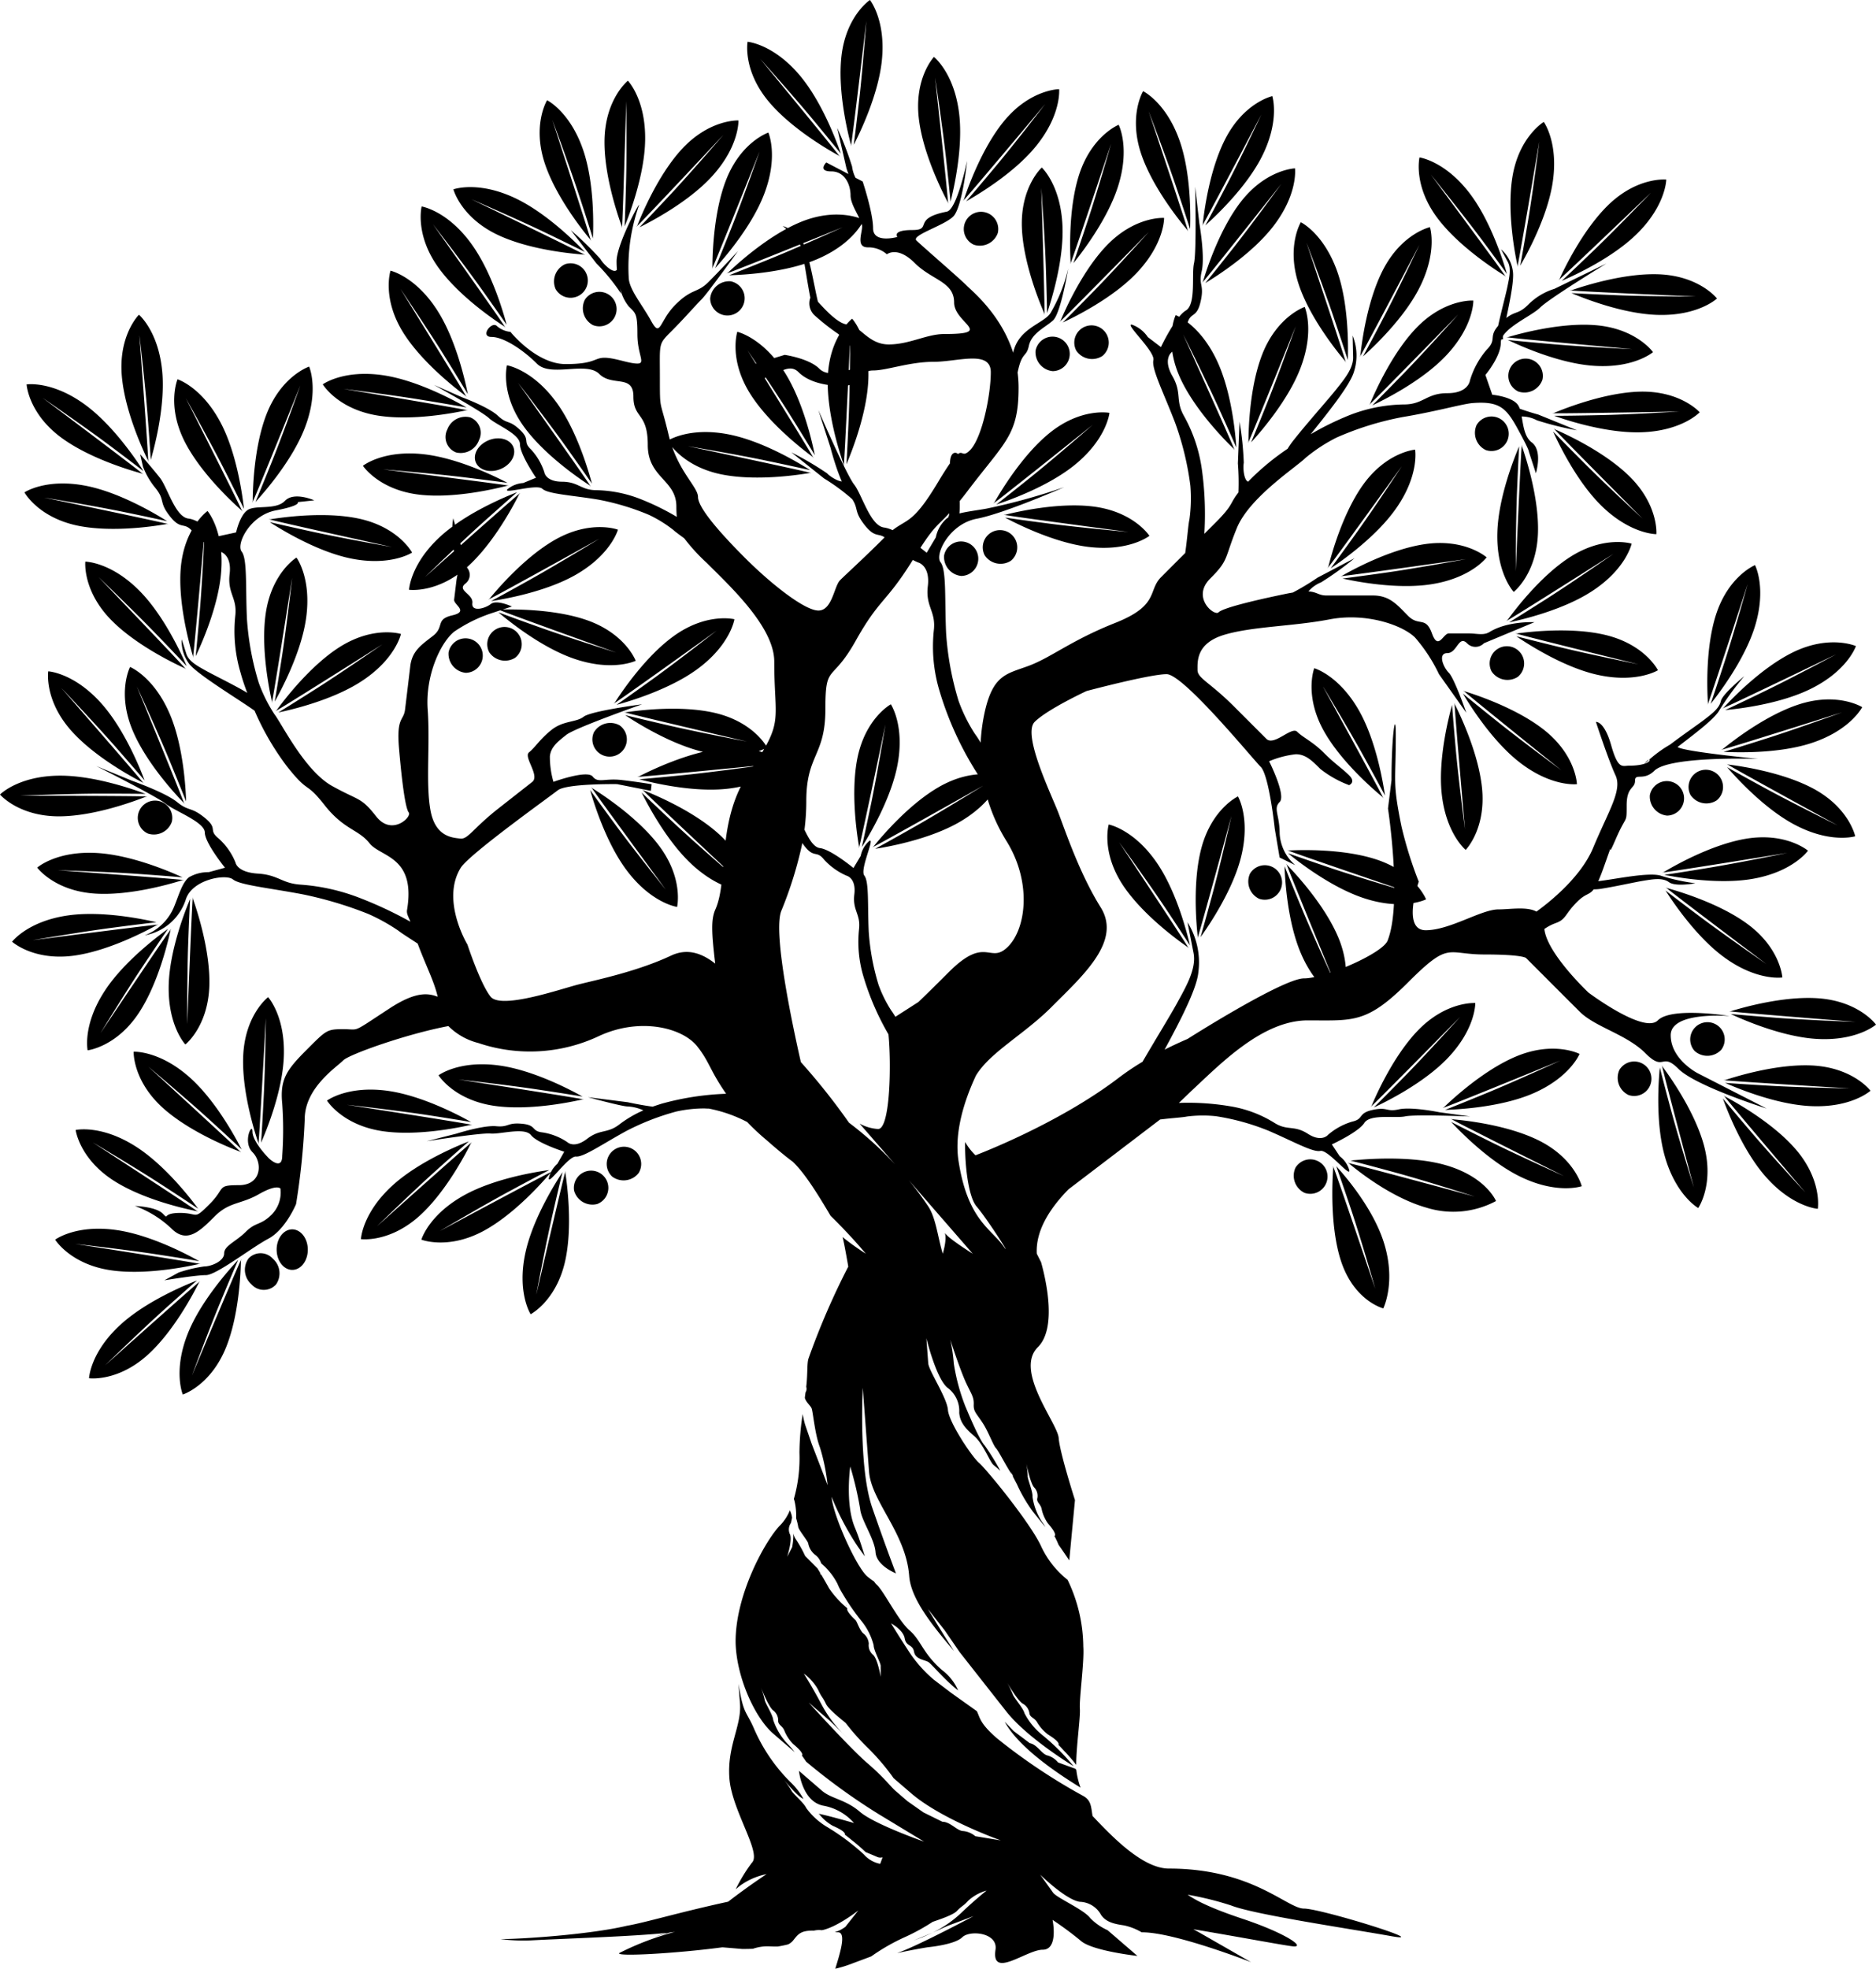 <?xml version="1.0" encoding="UTF-8"?>
<svg xmlns="http://www.w3.org/2000/svg" width="288.334" height="302.479" viewBox="0 0 288.334 302.479">
  <path id="Path_3603" data-name="Path 3603" d="M292.51,119.08c-.243.85-2.181-.233-2.868-.958a48.181,48.181,0,0,0-5.471-3.209l5.016,4a30.565,30.565,0,0,1,4.8,3.609l-1.477-3.442ZM220.5,233.8s5.3-5.168,8.88-8.388c2.641-2.376,4.351-3.88,5.222-4.638-1.845.714-7.836,3.209-11.748,6.786-4.67,4.27-4.838,8.231-4.838,8.231s4.416.612,9.091-3.658c3.929-3.593,6.948-9.329,7.809-11.061,1.8-1.786-14.416,12.728-14.416,12.728Zm-4.573-18.642s7.354.823,12.111,1.542c3.517.536,5.763.909,6.9,1.1-1.721-.974-7.452-4.021-12.7-4.778-6.266-.9-9.438,1.483-9.438,1.483s2.332,3.8,8.6,4.708c5.271.758,11.618-.547,13.5-.98,2.516.26-18.978-3.074-18.978-3.074Zm-37.214,40.012s5.3-5.162,8.875-8.388c2.646-2.376,4.356-3.88,5.227-4.638-1.845.714-7.836,3.209-11.748,6.786-4.675,4.27-4.843,8.236-4.843,8.236s4.421.606,9.091-3.658c3.934-3.6,6.948-9.329,7.809-11.061,1.8-1.786-14.41,12.722-14.41,12.722Zm-4.578-18.637s7.354.823,12.116,1.542c3.512.536,5.758.9,6.9,1.1-1.726-.974-7.451-4.026-12.7-4.778-6.261-.9-9.432,1.477-9.432,1.477s2.327,3.8,8.593,4.708c5.271.758,11.618-.541,13.5-.974,2.516.254-18.978-3.074-18.978-3.074Zm11.174-27.262s5.671,4.762,9.232,8c2.63,2.392,4.291,3.945,5.135,4.735-.893-1.759-3.972-7.473-7.922-11.012-4.713-4.221-8.674-3.994-8.674-3.994s-.168,4.454,4.546,8.68c3.972,3.55,9.979,5.985,11.786,6.667,1.953,1.613-14.1-13.074-14.1-13.074Zm18.09-7.484s-.081,7.4-.33,12.208c-.179,3.55-.319,5.817-.4,6.975.8-1.818,3.263-7.819,3.49-13.112.276-6.32-2.413-9.243-2.413-9.243s-3.55,2.695-3.826,9.021c-.233,5.325,1.7,11.51,2.316,13.339-.005,2.533,1.164-19.189,1.164-19.189Zm-25.471,2.446s3.858-6.315,6.526-10.319c1.975-2.96,3.258-4.838,3.913-5.79-1.607,1.153-6.8,5.049-9.7,9.486-3.474,5.287-2.657,9.172-2.657,9.172s4.432-.5,7.906-5.8c2.917-4.454,4.421-10.758,4.827-12.646,1.3-2.175-10.817,15.893-10.817,15.893Zm-10.347-14.373s7.289-1.255,12.062-1.889c3.528-.465,5.785-.736,6.937-.866-1.932-.455-8.279-1.791-13.528-1.055-6.266.877-8.653,4.048-8.653,4.048s3.3,3,9.567,2.132c5.276-.741,11.007-3.761,12.7-4.7,2.489-.455-19.086,2.332-19.086,2.332Zm-1.861-22.2s7.4-.308,12.208-.314c3.555,0,5.833.022,6.986.038-1.851-.7-7.971-2.846-13.274-2.8-6.326.054-9.1,2.9-9.1,2.9s2.879,3.4,9.21,3.35c5.325-.049,11.4-2.3,13.2-3.014,2.527-.13-19.227-.157-19.227-.157Zm6.2-16.6s5.1,5.368,8.274,8.983c2.343,2.673,3.826,4.4,4.573,5.281-.693-1.851-3.111-7.874-6.64-11.829-4.21-4.724-8.171-4.941-8.171-4.941s-.666,4.4,3.545,9.134c3.544,3.972,9.243,7.062,10.963,7.944,1.759,1.824-12.543-14.573-12.543-14.573Zm5.812-16.943s5.346,5.119,8.685,8.582c2.473,2.56,4.031,4.215,4.821,5.06-.779-1.818-3.479-7.722-7.186-11.5-4.432-4.524-8.4-4.556-8.4-4.556s-.454,4.437,3.972,8.961c3.728,3.8,9.562,6.623,11.321,7.424,1.845,1.732-13.215-13.967-13.215-13.967Zm16.256-7.035s-.33,7.392-.736,12.186c-.3,3.544-.519,5.806-.633,6.959.855-1.786,3.517-7.706,3.918-12.987.487-6.31-2.1-9.318-2.1-9.318s-3.637,2.581-4.124,8.891c-.406,5.309,1.32,11.559,1.878,13.409-.092,2.533,1.8-19.14,1.8-19.14Zm-24.919-20.558s6.1,4.188,9.962,7.062c2.852,2.132,4.654,3.512,5.568,4.221-1.061-1.672-4.675-7.056-8.95-10.195-5.1-3.745-9.021-3.139-9.021-3.139s.265,4.454,5.363,8.2c4.3,3.149,10.509,4.989,12.376,5.493,2.1,1.412-15.3-11.645-15.3-11.645Zm14.9-9.573s.871,7.349,1.245,12.149c.276,3.544.427,5.817.5,6.97.552-1.9,2.224-8.171,1.769-13.453-.541-6.3-3.588-8.853-3.588-8.853s-3.171,3.133-2.63,9.437c.46,5.309,3.166,11.2,4.015,12.933.319,2.511-1.315-19.183-1.315-19.183Zm7.138,9.654s3.615,6.45,5.8,10.742c1.613,3.171,2.619,5.211,3.128,6.25-.216-1.964-1.071-8.4-3.512-13.106-2.911-5.617-6.7-6.807-6.7-6.807s-1.732,4.107,1.18,9.73c2.457,4.724,7.208,9.129,8.658,10.411,1.261,2.2-8.555-17.219-8.555-17.219Zm17.6-1.981s-2.478,6.97-4.264,11.44c-1.326,3.306-2.2,5.406-2.641,6.472,1.337-1.456,5.612-6.337,7.543-11.277,2.311-5.888.709-9.524.709-9.524s-4.232,1.4-6.542,7.295c-1.937,4.962-2.121,11.44-2.127,13.371-.822,2.4,7.322-17.776,7.322-17.776Zm-1.266,29.568s-.833,7.354-1.569,12.111c-.541,3.512-.914,5.758-1.109,6.9.974-1.726,4.037-7.446,4.805-12.69.92-6.261-1.461-9.437-1.461-9.437s-3.81,2.321-4.724,8.582c-.768,5.271.519,11.624.947,13.507-.26,2.516,3.111-18.972,3.111-18.972Zm13.94,10.173s-6.088,4.221-10.146,6.8c-3,1.91-4.935,3.106-5.92,3.712,1.937-.4,8.258-1.867,12.706-4.746,5.319-3.431,6.142-7.316,6.142-7.316s-4.253-1.331-9.567,2.1c-4.475,2.9-8.4,8.047-9.54,9.616-2.067,1.456,16.326-10.163,16.326-10.163Zm-6.12-39.211s7.343.909,12.089,1.688c3.512.574,5.752.969,6.894,1.174-1.715-.99-7.408-4.107-12.641-4.924-6.256-.974-9.454,1.369-9.454,1.369s2.283,3.831,8.539,4.811c5.26.817,11.624-.411,13.512-.823,2.516.287-18.94-3.3-18.94-3.3ZM224.089,89.8s4.156,6.12,6.7,10.206c1.878,3.02,3.057,4.968,3.653,5.958-.384-1.943-1.786-8.279-4.621-12.755C226.438,87.857,222.558,87,222.558,87s-1.369,4.243,2.008,9.594c2.852,4.5,7.971,8.474,9.524,9.627,1.439,2.083-10-16.418-10-16.418Zm3.81,44.232s5.309-5.157,8.891-8.371c2.652-2.376,4.362-3.875,5.233-4.632-1.845.72-7.841,3.2-11.759,6.77-4.675,4.259-4.854,8.225-4.854,8.225s4.416.617,9.1-3.642c3.939-3.593,6.964-9.318,7.83-11.05,1.8-1.78-14.437,12.7-14.437,12.7Zm-6.44-16.5s7.376.6,12.154,1.18c3.528.427,5.785.725,6.932.887-1.753-.92-7.571-3.793-12.836-4.394-6.288-.714-9.389,1.77-9.389,1.77s2.446,3.728,8.734,4.443c5.292.6,11.6-.9,13.469-1.385,2.522.179-19.064-2.5-19.064-2.5Zm33.193,10.655s-6.315,3.858-10.514,6.207c-3.106,1.737-5.1,2.825-6.12,3.371,1.953-.292,8.35-1.4,12.96-4.015,5.5-3.133,6.537-6.959,6.537-6.959s-4.172-1.575-9.67,1.553c-4.632,2.635-8.848,7.56-10.065,9.053-2.148,1.342,16.873-9.21,16.873-9.21Zm2.657,17.506s-7.062-2.2-11.6-3.82c-3.35-1.19-5.482-1.981-6.569-2.386,1.51,1.283,6.553,5.368,11.559,7.105,5.98,2.078,9.546.341,9.546.341s-1.564-4.178-7.543-6.256c-5.033-1.742-11.51-1.672-13.442-1.607-2.424-.725,18.047,6.624,18.047,6.624Zm22.565,17.262s-7.327,1.039-12.116,1.526c-3.539.357-5.806.563-6.959.66,1.916.514,8.22,2.035,13.491,1.461,6.293-.687,8.766-3.788,8.766-3.788s-3.2-3.1-9.5-2.419c-5.292.584-11.115,3.431-12.836,4.318-2.5.379,19.151-1.759,19.151-1.759Zm-4.513,17.127s-5.612-4.827-9.129-8.112c-2.6-2.424-4.248-3.994-5.081-4.8.877,1.775,3.885,7.527,7.787,11.109,4.659,4.28,8.626,4.1,8.626,4.1s.222-4.454-4.437-8.734c-3.923-3.6-9.9-6.109-11.7-6.813-1.932-1.634,13.94,13.247,13.94,13.247Zm-2.635-37.815s-5.823,4.562-9.73,7.381c-2.884,2.083-4.746,3.388-5.693,4.053,1.916-.514,8.139-2.349,12.414-5.487,5.1-3.739,5.7-7.662,5.7-7.662s-4.329-1.082-9.432,2.662c-4.3,3.144-7.917,8.523-8.956,10.152-1.981,1.58,15.7-11.1,15.7-11.1Zm4.659,17.084s-7.267-1.375-11.965-2.457c-3.463-.8-5.671-1.337-6.8-1.613,1.65,1.1,7.127,4.573,12.3,5.725,6.18,1.38,9.519-.763,9.519-.763s-2.035-3.966-8.209-5.341c-5.2-1.158-11.629-.341-13.545-.049-2.484-.449,18.7,4.5,18.7,4.5Zm-32.409,84.915s1.358-7.273,2.424-11.97c.79-3.469,1.32-5.682,1.6-6.8-1.093,1.65-4.551,7.138-5.687,12.316-1.364,6.18.785,9.519.785,9.519s3.961-2.046,5.319-8.231c1.142-5.2.308-11.629.011-13.539.444-2.489-4.448,18.707-4.448,18.707Zm-14.789-9.746s6.369-3.777,10.606-6.061c3.128-1.694,5.141-2.749,6.169-3.279-1.964.26-8.371,1.277-13.014,3.831-5.547,3.052-6.645,6.862-6.645,6.862s4.151,1.634,9.7-1.418c4.665-2.57,8.95-7.43,10.2-8.913,2.164-1.31-17.008,8.977-17.008,8.977ZM298.636,156.7s-1.207,7.3-2.175,12.013c-.72,3.485-1.207,5.709-1.456,6.835,1.061-1.672,4.4-7.229,5.438-12.43,1.234-6.207-.985-9.5-.985-9.5s-3.918,2.132-5.151,8.339c-1.034,5.227-.065,11.634.265,13.534-.39,2.505,4.064-18.788,4.064-18.788Zm14.99,9.443s-6.293,3.9-10.476,6.272c-3.1,1.759-5.087,2.852-6.1,3.409,1.959-.3,8.344-1.45,12.933-4.1,5.487-3.166,6.5-7,6.5-7s-4.178-1.548-9.659,1.613c-4.616,2.662-8.8,7.614-10.011,9.118-2.138,1.353,16.818-9.318,16.818-9.318Zm20.937,8.691s4.351,5.985,7.024,9.984c1.975,2.96,3.214,4.865,3.842,5.839-.444-1.926-2.051-8.214-5.027-12.6-3.555-5.233-7.457-5.969-7.457-5.969s-1.239,4.286,2.316,9.519c2.993,4.4,8.236,8.22,9.822,9.318,1.51,2.035-10.52-16.088-10.52-16.088Zm17.246-4.042s-1.64,7.219-2.89,11.867c-.925,3.436-1.542,5.622-1.862,6.737,1.158-1.607,4.827-6.959,6.169-12.084,1.6-6.126-.417-9.54-.417-9.54s-4.037,1.889-5.639,8.009c-1.342,5.157-.763,11.607-.541,13.534-.536,2.468,5.179-18.523,5.179-18.523ZM378.767,182.4s-7.105-2.083-11.667-3.615c-3.366-1.142-5.514-1.894-6.6-2.278,1.526,1.255,6.64,5.249,11.672,6.9,6.012,1.981,9.551.179,9.551.179s-1.634-4.145-7.646-6.126c-5.06-1.661-11.542-1.477-13.469-1.38-2.435-.687,18.161,6.315,18.161,6.315Zm-11.2,13.729s-3.106-6.71-4.951-11.158c-1.369-3.285-2.213-5.4-2.641-6.472.06,1.981.417,8.458,2.489,13.339,2.478,5.823,6.158,7.3,6.158,7.3s2.046-3.967-.428-9.789c-2.083-4.9-6.483-9.659-7.836-11.045-1.082-2.284,7.208,17.825,7.208,17.825Zm34.735,12.257s-6.721,3.09-11.174,4.924c-3.29,1.358-5.4,2.2-6.477,2.624,1.98-.059,8.458-.4,13.344-2.457,5.833-2.462,7.316-6.142,7.316-6.142s-3.956-2.051-9.789.406c-4.908,2.067-9.675,6.461-11.066,7.8-2.284,1.082,17.847-7.159,17.847-7.159Zm.574,17.7s-6.753-3.025-11.066-5.162c-3.187-1.58-5.211-2.614-6.239-3.144,1.347,1.45,5.871,6.1,10.639,8.42,5.693,2.765,9.438,1.461,9.438,1.461s-1.061-4.335-6.748-7.1c-4.794-2.332-11.234-3.025-13.166-3.182-2.316-1.012,17.143,8.707,17.143,8.707Zm-28.962,17.338s-2.1-7.354-3.669-12.046c-1.158-3.463-1.932-5.666-2.327-6.786,1.337,1.461,5.579,6.375,7.262,11.559,2.018,6.191-.038,10.282-.038,10.282s-4.5-1.136-6.51-7.322c-1.694-5.211-1.331-12.235-1.174-14.335-.7-2.527,6.456,18.648,6.456,18.648Zm15.292-14.172s-7.267-2.338-12.083-3.658c-3.561-.974-5.844-1.569-7.013-1.867,2.164-.233,9.237-.822,14.524.671,6.31,1.786,7.836,5.541,7.836,5.541a13.878,13.878,0,0,1-10.693,1.017c-5.308-1.5-10.406-5.536-11.889-6.78-2.473-.828,19.319,5.076,19.319,5.076Zm57.653-16.618s-7.4-.13-12.2-.406c-3.555-.2-5.823-.357-6.975-.444,1.807.806,7.792,3.306,13.09,3.566,6.32.314,9.254-2.359,9.254-2.359s-2.673-3.566-8.994-3.88c-5.325-.26-11.521,1.634-13.355,2.24-2.533-.022,19.183,1.283,19.183,1.283ZM439.992,228.6s-5.027-5.428-8.155-9.086c-2.311-2.706-3.772-4.454-4.5-5.341.665,1.862,3.009,7.911,6.483,11.91,4.145,4.784,8.106,5.054,8.106,5.054s.725-4.4-3.425-9.183c-3.49-4.021-9.151-7.186-10.861-8.09-1.737-1.84,12.354,14.735,12.354,14.735Zm-2.744-52.149s-7.251,1.494-12,2.278c-3.512.584-5.758.925-6.9,1.093,1.943.39,8.334,1.521,13.555.617,6.234-1.082,8.518-4.329,8.518-4.329s-3.393-2.89-9.632-1.818c-5.249.909-10.882,4.113-12.538,5.108-2.473.536,19-2.949,19-2.949Zm-3.209,17.084s-6.093-4.2-9.946-7.083c-2.852-2.132-4.654-3.517-5.568-4.226,1.061,1.672,4.67,7.067,8.934,10.206,5.1,3.761,9.021,3.155,9.021,3.155s-.26-4.454-5.357-8.209c-4.286-3.16-10.5-5.005-12.359-5.52-2.1-1.412,15.276,11.678,15.276,11.678Zm-2.906-58.318s-2,7.127-3.474,11.7c-1.093,3.382-1.818,5.541-2.2,6.634,1.239-1.548,5.173-6.71,6.764-11.764,1.9-6.039.054-9.551.054-9.551s-4.123,1.688-6.028,7.722c-1.6,5.081-1.331,11.559-1.207,13.491-.66,2.441,6.088-18.236,6.088-18.236Zm13.707,10.677s-6.521,3.5-10.85,5.6c-3.2,1.559-5.254,2.522-6.3,3.009,1.97-.173,8.415-.909,13.166-3.263,5.677-2.8,6.932-6.564,6.932-6.564s-4.069-1.813-9.746.99c-4.773,2.365-9.264,7.035-10.574,8.463-2.219,1.212,17.376-8.231,17.376-8.231Zm-34.3-15.4s-6.077,4.226-10.135,6.818c-3,1.91-4.93,3.112-5.915,3.718,1.943-.406,8.258-1.878,12.7-4.767,5.309-3.442,6.126-7.327,6.126-7.327s-4.253-1.326-9.562,2.121c-4.47,2.9-8.388,8.058-9.524,9.627-2.062,1.461,16.31-10.19,16.31-10.19Zm3.772,16.97s-7.257-1.461-11.938-2.6c-3.452-.839-5.655-1.407-6.775-1.694,1.634,1.115,7.073,4.654,12.23,5.866,6.163,1.445,9.529-.649,9.529-.649s-1.986-3.988-8.15-5.438c-5.184-1.218-11.624-.476-13.539-.206-2.484-.482,18.642,4.719,18.642,4.719Zm-11.781,16.3s-5.958-4.389-9.719-7.392c-2.781-2.219-4.54-3.658-5.427-4.394,1.006,1.7,4.443,7.208,8.609,10.482,4.973,3.912,8.912,3.431,8.912,3.431s-.119-4.459-5.092-8.371c-4.188-3.29-10.341-5.336-12.186-5.9-2.056-1.483,14.9,12.143,14.9,12.143ZM387.7,172.81s-.958-7.338-1.4-12.132c-.319-3.544-.5-5.806-.579-6.964-.536,1.91-2.127,8.2-1.613,13.474.622,6.293,3.7,8.8,3.7,8.8s3.133-3.166,2.516-9.464c-.525-5.3-3.306-11.153-4.172-12.884-.357-2.506,1.548,19.167,1.548,19.167Zm57.967-17.955s-6.954,2.527-11.542,3.988c-3.388,1.082-5.563,1.748-6.672,2.083,1.981.1,8.463.3,13.5-1.353,6.012-1.97,7.8-5.514,7.8-5.514s-3.772-2.376-9.789-.406c-5.06,1.661-10.173,5.644-11.667,6.867-2.37.887,18.372-5.666,18.372-5.666Zm-.7,17.365s-6.64-3.268-10.871-5.568c-3.122-1.694-5.108-2.808-6.115-3.377,1.293,1.5,5.644,6.315,10.319,8.81,5.585,2.982,9.378,1.813,9.378,1.813s-.9-4.367-6.483-7.349c-4.7-2.5-11.115-3.436-13.036-3.669-2.278-1.093,16.808,9.34,16.808,9.34Zm-24.373-63.578s-7.387.455-12.2.552c-3.555.081-5.828.1-6.986.1,1.867.666,8.03,2.689,13.328,2.533,6.326-.179,9.042-3.074,9.042-3.074s-2.944-3.344-9.27-3.166c-5.325.157-11.358,2.527-13.139,3.274-2.527.184,19.227-.222,19.227-.222Zm-5.6,16.456s-5.444-5.016-8.842-8.42c-2.516-2.516-4.107-4.145-4.908-4.973.812,1.8,3.615,7.652,7.392,11.375,4.508,4.437,8.479,4.4,8.479,4.4s.379-4.443-4.134-8.885c-3.8-3.739-9.681-6.45-11.456-7.219-1.878-1.7,13.469,13.723,13.469,13.723Zm-36.96-8.122s-4.064,6.185-6.867,10.1c-2.067,2.89-3.414,4.724-4.1,5.655,1.645-1.1,6.964-4.822,10.011-9.156,3.647-5.173,2.96-9.08,2.96-9.08s-4.448.352-8.09,5.525c-3.068,4.362-4.784,10.606-5.249,12.484-1.369,2.127,11.337-15.525,11.337-15.525Zm9.822,14.34s-7.278,1.347-12.04,2.035c-3.523.5-5.779.8-6.927.947,1.932.433,8.3,1.694,13.539.893,6.256-.947,8.6-4.15,8.6-4.15s-3.333-2.965-9.589-2.013c-5.271.8-10.963,3.885-12.641,4.854-2.489.476,19.053-2.565,19.053-2.565Zm28.372-56.24s-5.125,5.336-8.593,8.674c-2.565,2.468-4.221,4.026-5.065,4.811,1.818-.779,7.722-3.469,11.51-7.175C418.6,76.964,418.638,73,418.638,73s-4.437-.465-8.961,3.956c-3.81,3.728-6.64,9.557-7.441,11.315C400.5,90.113,416.22,75.075,416.22,75.075Zm7.035,15.893s-7.4-.005-12.208-.2c-3.555-.141-5.823-.26-6.981-.325,1.818.774,7.852,3.171,13.15,3.344,6.32.211,9.21-2.516,9.21-2.516s-2.733-3.517-9.059-3.723c-5.325-.173-11.488,1.824-13.312,2.457-2.532.027,19.2.963,19.2.963ZM339.075,62.494s2.646,6.91,4.183,11.472c1.142,3.371,1.84,5.536,2.192,6.634.076-1.975.157-8.463-1.575-13.474-2.067-5.98-5.644-7.706-5.644-7.706s-2.311,3.815-.243,9.795c1.748,5.038,5.812,10.081,7.062,11.553.925,2.359-5.974-18.274-5.974-18.274Zm17.376.417s-3.16,6.688-5.384,10.958c-1.645,3.149-2.722,5.157-3.274,6.169,1.477-1.315,6.218-5.741,8.637-10.46,2.884-5.633,1.656-9.4,1.656-9.4s-4.351.969-7.235,6.6c-2.43,4.74-3.252,11.169-3.452,13.1-1.066,2.3,9.053-16.959,9.053-16.959Zm26.018,9.345s4.654,5.752,7.538,9.611c2.127,2.852,3.463,4.686,4.14,5.628-.541-1.9-2.478-8.1-5.682-12.322-3.82-5.043-7.755-5.574-7.755-5.574s-1.012,4.345,2.809,9.383c3.22,4.248,8.653,7.776,10.3,8.793,1.613,1.948-11.353-15.52-11.353-15.52Zm16.645-5s-.925,7.343-1.721,12.089c-.584,3.507-.985,5.747-1.2,6.889,1-1.71,4.129-7.4,4.962-12.63,1-6.25-1.342-9.459-1.342-9.459s-3.837,2.278-4.833,8.528c-.833,5.26.379,11.629.785,13.518-.3,2.511,3.344-18.934,3.344-18.934Zm-35.8,15.368S365.959,89.54,367.5,94.1c1.142,3.371,1.84,5.53,2.192,6.634.07-1.981.157-8.463-1.575-13.474-2.073-5.98-5.644-7.706-5.644-7.706s-2.311,3.815-.243,9.795c1.742,5.033,5.812,10.081,7.062,11.553.925,2.354-5.974-18.274-5.974-18.274Zm17.381.411S377.528,89.729,375.3,94c-1.645,3.155-2.722,5.157-3.274,6.174,1.477-1.32,6.223-5.747,8.636-10.466,2.884-5.633,1.656-9.4,1.656-9.4s-4.351.969-7.235,6.6c-2.43,4.74-3.252,11.169-3.452,13.1-1.061,2.294,9.059-16.965,9.059-16.965Zm-74.439-25.7s1.115,7.322,1.651,12.105c.395,3.534.617,5.8.725,6.948.492-1.916,1.953-8.241,1.326-13.5-.747-6.288-3.875-8.729-3.875-8.729s-3.068,3.231-2.316,9.519c.633,5.287,3.534,11.082,4.437,12.792.406,2.495-1.948-19.135-1.948-19.135Zm16.894,4.1s-4.513,5.871-7.6,9.567c-2.278,2.727-3.755,4.459-4.513,5.336,1.726-.974,7.305-4.291,10.666-8.393,4.015-4.886,3.62-8.837,3.62-8.837s-4.459.027-8.474,4.913c-3.382,4.118-5.557,10.222-6.163,12.062-1.521,2.018,12.462-14.649,12.462-14.649Zm7.316,49.26s-5.574,4.87-9.324,7.884c-2.771,2.23-4.562,3.636-5.476,4.345,1.883-.611,8-2.776,12.105-6.126,4.9-4,5.287-7.955,5.287-7.955s-4.378-.855-9.275,3.149c-4.123,3.371-7.457,8.934-8.409,10.612-1.894,1.683,15.092-11.91,15.092-11.91Zm5.606,16.456s-7.37-.66-12.148-1.277c-3.528-.455-5.774-.774-6.921-.942,1.748.931,7.538,3.853,12.8,4.5,6.283.763,9.4-1.694,9.4-1.694s-2.413-3.745-8.7-4.513c-5.287-.644-11.607.8-13.48,1.272-2.527-.2,19.043,2.657,19.043,2.657ZM279.323,54.393s4.951,5.509,8.02,9.216c2.267,2.738,3.7,4.5,4.427,5.406-.644-1.872-2.89-7.96-6.3-12.013-4.075-4.843-8.031-5.173-8.031-5.173s-.79,4.389,3.285,9.232c3.431,4.075,9.037,7.327,10.736,8.258,1.71,1.867-12.132-14.925-12.132-14.925ZM295.7,48.549s-.557,7.381-1.1,12.165c-.406,3.534-.693,5.79-.839,6.937.909-1.759,3.745-7.592,4.308-12.863.671-6.293-1.824-9.378-1.824-9.378s-3.718,2.468-4.389,8.761c-.568,5.3.969,11.6,1.467,13.463-.162,2.522,2.381-19.086,2.381-19.086ZM235.02,76.038s6.8,2.938,11.137,5.016c3.2,1.542,5.244,2.549,6.277,3.063-1.364-1.429-5.952-6.023-10.747-8.279-5.725-2.695-9.459-1.337-9.459-1.337s1.12,4.313,6.845,7.013c4.822,2.267,11.272,2.873,13.2,3.009,2.332.979-17.257-8.485-17.257-8.485ZM247.45,63.89s2.587,6.932,4.085,11.51c1.109,3.377,1.791,5.547,2.132,6.651.092-1.975.227-8.463-1.461-13.491-2.019-6-5.579-7.749-5.579-7.749S244.29,64.6,246.3,70.6c1.7,5.049,5.731,10.13,6.964,11.613.9,2.365-5.817-18.323-5.817-18.323Zm20.78,50.071s7.295,1.223,12.008,2.208c3.479.731,5.7,1.223,6.829,1.477-1.667-1.066-7.219-4.426-12.414-5.471-6.2-1.25-9.5.952-9.5.952s2.116,3.929,8.323,5.179c5.222,1.044,11.634.1,13.539-.233,2.5.4-18.783-4.113-18.783-4.113Zm9.162-14.773s4.167,6.12,6.721,10.2c1.883,3.014,3.063,4.962,3.658,5.952-.384-1.943-1.8-8.274-4.643-12.749-3.393-5.341-7.267-6.2-7.267-6.2s-1.369,4.243,2.024,9.589c2.857,4.491,7.982,8.463,9.54,9.611,1.445,2.078-10.033-16.407-10.033-16.407Zm1.9-30.515s-2.446,6.986-4.221,11.461c-1.31,3.306-2.175,5.411-2.619,6.477,1.336-1.461,5.6-6.358,7.505-11.3,2.289-5.9.677-9.529.677-9.529s-4.226,1.418-6.515,7.322c-1.921,4.962-2.078,11.445-2.078,13.377-.817,2.4,7.251-17.809,7.251-17.809Zm12.993,11.553S285.551,83.29,281.1,85.1c-3.3,1.342-5.411,2.175-6.488,2.6,1.981-.049,8.458-.363,13.35-2.4,5.844-2.43,7.343-6.1,7.343-6.1s-3.95-2.073-9.789.357c-4.919,2.051-9.7,6.423-11.1,7.76-2.294,1.071,17.874-7.083,17.874-7.083Zm-33.5-19.232s.108,7.4-.016,12.208c-.092,3.555-.179,5.828-.222,6.986.747-1.834,3.057-7.9,3.149-13.2.114-6.326-2.652-9.178-2.652-9.178s-3.479,2.792-3.593,9.118c-.092,5.325,2,11.461,2.657,13.274.065,2.533.676-19.21.676-19.21Zm14.946,5.13s-4.827,5.606-8.106,9.129c-2.43,2.6-4,4.248-4.8,5.081,1.775-.877,7.522-3.885,11.11-7.792,4.275-4.659,4.1-8.626,4.1-8.626s-4.453-.216-8.734,4.443c-3.6,3.929-6.1,9.9-6.807,11.7-1.634,1.932,13.242-13.94,13.242-13.94ZM344.389,96.8s3.328,6.613,5.319,10.99c1.472,3.236,2.392,5.319,2.852,6.38-.13-1.975-.7-8.436-2.933-13.247-2.662-5.741-6.391-7.094-6.391-7.094s-1.91,4.026.747,9.767c2.246,4.832,6.8,9.443,8.193,10.785,1.163,2.246-7.787-17.581-7.787-17.581Zm17.327-1.342s-2.468,6.975-4.253,11.445c-1.315,3.3-2.186,5.406-2.63,6.472,1.337-1.461,5.612-6.348,7.533-11.277,2.305-5.9.7-9.529.7-9.529s-4.226,1.407-6.531,7.3c-1.932,4.962-2.105,11.44-2.111,13.377-.822,2.392,7.295-17.787,7.295-17.787Zm-39.13-21.126s.541,7.381.7,12.192c.119,3.555.162,5.833.184,6.986.638-1.872,2.587-8.063,2.37-13.361-.26-6.32-3.182-9-3.182-9s-3.312,2.987-3.057,9.308c.222,5.325,2.668,11.326,3.442,13.1.206,2.522-.46-19.227-.46-19.227Zm16.521,6.716s-4.952,5.5-8.312,8.945c-2.484,2.549-4.1,4.156-4.913,4.968,1.8-.833,7.614-3.712,11.283-7.533,4.383-4.562,4.291-8.534,4.291-8.534s-4.443-.319-8.831,4.243c-3.685,3.847-6.331,9.762-7.073,11.542-1.677,1.9,13.556-13.631,13.556-13.631Zm-45.91,16.5s-.016,7.4-.222,12.208c-.146,3.555-.271,5.823-.341,6.981.779-1.824,3.193-7.846,3.371-13.139.222-6.331-2.495-9.221-2.495-9.221s-3.528,2.727-3.745,9.053c-.184,5.325,1.8,11.494,2.435,13.317.016,2.533,1-19.2,1-19.2ZM229.051,79.826s4.535,5.85,7.332,9.768c2.067,2.9,3.366,4.762,4.021,5.709-.5-1.91-2.305-8.144-5.422-12.435-3.712-5.119-7.635-5.736-7.635-5.736s-1.1,4.324,2.614,9.443c3.128,4.313,8.485,7.955,10.109,9,1.569,1.986-11.018-15.752-11.018-15.752Zm13.112,24.405s4.535,5.85,7.332,9.767c2.062,2.9,3.36,4.762,4.021,5.714-.509-1.916-2.311-8.15-5.422-12.435-3.718-5.125-7.635-5.741-7.635-5.741s-1.1,4.324,2.614,9.443c3.128,4.313,8.485,7.96,10.108,9.01,1.569,1.986-11.018-15.758-11.018-15.758ZM169.38,121.873s7.305,1.2,12.019,2.165c3.485.714,5.709,1.2,6.835,1.45-1.672-1.061-7.235-4.4-12.435-5.428-6.212-1.223-9.5,1-9.5,1s2.138,3.918,8.344,5.146c5.227,1.028,11.634.054,13.539-.287,2.5.384-18.8-4.042-18.8-4.042Zm14.2,29.021s3.1,6.721,4.935,11.169c1.358,3.285,2.2,5.4,2.63,6.477-.06-1.981-.411-8.458-2.473-13.339-2.462-5.833-6.142-7.316-6.142-7.316s-2.051,3.961.411,9.789c2.073,4.908,6.467,9.67,7.814,11.061,1.077,2.284-7.176-17.841-7.176-17.841ZM413.443,99.058s-7.392-.346-12.186-.763c-3.544-.308-5.806-.53-6.959-.649,1.786.855,7.695,3.534,12.982,3.95,6.31.5,9.324-2.083,9.324-2.083s-2.576-3.647-8.885-4.145c-5.309-.422-11.559,1.288-13.415,1.84-2.527-.092,19.14,1.851,19.14,1.851Zm9.448,128.828s-2.208-7.056-3.463-11.7c-.931-3.431-1.493-5.639-1.775-6.759-.2,1.97-.682,8.442.736,13.545,1.7,6.1,5.162,8.041,5.162,8.041s2.538-3.663.844-9.757c-1.434-5.135-5.179-10.422-6.337-11.97-.779-2.413,4.832,18.6,4.832,18.6Zm-35.953-26.218s-4.962,5.493-8.328,8.934c-2.489,2.543-4.1,4.151-4.919,4.962,1.8-.828,7.614-3.7,11.294-7.522,4.389-4.556,4.3-8.523,4.3-8.523s-4.448-.325-8.837,4.232c-3.691,3.837-6.342,9.751-7.089,11.537-1.678,1.888,13.577-13.62,13.577-13.62ZM222.806,129.459s-7.289-1.283-11.992-2.3c-3.474-.758-5.693-1.266-6.818-1.531,1.661,1.077,7.181,4.481,12.37,5.568,6.2,1.293,9.513-.887,9.513-.887s-2.089-3.939-8.279-5.238c-5.216-1.088-11.64-.184-13.544.13-2.495-.417,18.75,4.259,18.75,4.259Zm42.052,52.625s-4.632-5.769-7.5-9.643c-2.11-2.857-3.442-4.7-4.113-5.644.536,1.91,2.441,8.112,5.628,12.349,3.8,5.06,7.733,5.606,7.733,5.606s1.028-4.34-2.771-9.4c-3.2-4.259-8.62-7.814-10.265-8.837-1.6-1.959,11.288,15.568,11.288,15.568ZM176.74,220.9s6.375,3.766,10.411,6.38c2.987,1.937,4.881,3.193,5.844,3.837-1.174-1.6-5.141-6.732-9.616-9.573-5.341-3.393-9.21-2.522-9.21-2.522s.563,4.421,5.9,7.819c4.491,2.857,10.817,4.275,12.717,4.654,2.186,1.266-16.05-10.6-16.05-10.6Zm-5.319-41.787s7.392.222,12.2.557c3.55.249,5.817.433,6.964.536-1.8-.833-7.749-3.4-13.041-3.734-6.315-.4-9.286,2.24-9.286,2.24s2.635,3.6,8.945,3.994c5.319.33,11.542-1.483,13.382-2.067,2.533.054-19.162-1.526-19.162-1.526ZM395.5,133.182s.005-7.4.195-12.208c.146-3.555.265-5.828.33-6.981-.779,1.818-3.177,7.852-3.344,13.15-.211,6.32,2.511,9.21,2.511,9.21s3.523-2.733,3.728-9.064c.173-5.319-1.824-11.483-2.462-13.312-.022-2.527-.958,19.2-.958,19.2ZM192.021,256.8s2.565-6.943,4.41-11.386c1.369-3.29,2.262-5.379,2.722-6.44-1.353,1.445-5.693,6.272-7.69,11.18-2.381,5.861-.828,9.513-.828,9.513s4.253-1.347,6.634-7.208c2-4.935,2.262-11.413,2.294-13.344.86-2.381-7.544,17.684-7.544,17.684Zm-.7-54.081s-.033-7.4.141-12.213c.125-3.555.238-5.823.3-6.981-.768,1.824-3.139,7.868-3.29,13.16-.173,6.331,2.559,9.2,2.559,9.2s3.507-2.754,3.685-9.08c.146-5.325-1.878-11.483-2.522-13.3-.038-2.533-.871,19.21-.871,19.21ZM333.3,67.548s-2.04,7.111-3.55,11.683c-1.115,3.377-1.856,5.53-2.235,6.618,1.245-1.537,5.211-6.672,6.835-11.716,1.943-6.023.124-9.551.124-9.551s-4.14,1.661-6.082,7.684c-1.629,5.07-1.412,11.548-1.3,13.48-.677,2.435,6.207-18.2,6.207-18.2Zm32.614,83.4s3.831,6.331,6.158,10.547c1.715,3.117,2.792,5.119,3.333,6.142-.281-1.959-1.353-8.361-3.95-12.982-3.1-5.514-6.921-6.58-6.921-6.58s-1.6,4.167,1.5,9.686c2.608,4.638,7.511,8.88,9,10.108,1.331,2.154-9.129-16.921-9.129-16.921Zm81.8,51.462s-7.4-.265-12.192-.628c-3.55-.271-5.817-.471-6.97-.574,1.8.839,7.738,3.447,13.025,3.81,6.31.428,9.3-2.186,9.3-2.186s-2.614-3.615-8.929-4.048c-5.308-.363-11.542,1.412-13.388,1.991-2.533-.07,19.156,1.634,19.156,1.634ZM359.471,73.663s-4.345,5.99-7.316,9.773c-2.208,2.8-3.631,4.567-4.362,5.465,1.694-1.023,7.176-4.5,10.417-8.691,3.88-5,3.366-8.934,3.366-8.934s-4.453.146-8.333,5.152c-3.258,4.21-5.255,10.374-5.806,12.23-1.467,2.062,12.035-14.995,12.035-14.995Zm-126.4,137.611s7.354.812,12.111,1.531c3.517.53,5.763.893,6.9,1.088-1.726-.969-7.457-4.015-12.7-4.762-6.266-.9-9.437,1.488-9.437,1.488s2.338,3.8,8.6,4.7c5.276.752,11.624-.557,13.507-.99,2.516.254-18.983-3.052-18.983-3.052ZM386.646,93.744s-4.94,5.514-8.29,8.967c-2.478,2.549-4.086,4.167-4.9,4.984,1.791-.839,7.6-3.734,11.256-7.565,4.378-4.573,4.275-8.539,4.275-8.539s-4.448-.314-8.82,4.264c-3.674,3.853-6.3,9.773-7.046,11.559-1.672,1.9,13.523-13.669,13.523-13.669Zm5.146,54.823a2.65,2.65,0,1,1,4.015.844,2.928,2.928,0,0,1-4.015-.844Zm30.569,18.978a2.65,2.65,0,1,1,4.015.844,2.933,2.933,0,0,1-4.015-.844Zm-6.245.043a2.651,2.651,0,1,1,2.652,3.133,2.939,2.939,0,0,1-2.652-3.133ZM327.949,99.259a2.648,2.648,0,1,1,4.015.85,2.922,2.922,0,0,1-4.015-.85ZM321.7,99.3a2.65,2.65,0,1,1,2.646,3.133A2.923,2.923,0,0,1,321.7,99.3Zm-7.814,31.429a2.65,2.65,0,1,1,4.01.844,2.928,2.928,0,0,1-4.01-.844Zm-6.245.043a2.65,2.65,0,1,1,2.646,3.128,2.932,2.932,0,0,1-2.646-3.128Zm-55.19-39.341a2.651,2.651,0,1,1,1.207,3.923,2.927,2.927,0,0,1-1.207-3.923ZM249.4,86a2.649,2.649,0,1,1-1.461,3.831A2.917,2.917,0,0,1,249.4,86Zm-11.672,59.612a2.65,2.65,0,1,1,4.01.844,2.923,2.923,0,0,1-4.01-.844Zm-6.245.038a2.65,2.65,0,1,1,2.646,3.133,2.93,2.93,0,0,1-2.646-3.133Zm25.152,80.537a2.65,2.65,0,1,1,4.064-.557,2.927,2.927,0,0,1-4.064.557Zm-5.86,2.154a2.65,2.65,0,1,1,3.555,2.056,2.929,2.929,0,0,1-3.555-2.056ZM205.1,237.963c.243,1.688,1.488,2.814,2.792,2.505s2.154-1.926,1.916-3.62-1.488-2.814-2.787-2.506-2.159,1.926-1.921,3.62Zm-3.9,4.789a2.543,2.543,0,0,0,3.75.022,2.988,2.988,0,0,0-.476-3.977,2.532,2.532,0,0,0-3.745-.022,2.988,2.988,0,0,0,.471,3.977Zm35.969-129.467c-1.488.844-2.073,2.419-1.3,3.517s2.587,1.293,4.069.444,2.067-2.424,1.3-3.517-2.587-1.293-4.069-.444Zm-5.893-1.861a2.543,2.543,0,0,0,1.364,3.5,2.988,2.988,0,0,0,3.523-1.9,2.539,2.539,0,0,0-1.364-3.49,2.977,2.977,0,0,0-3.523,1.9Zm-46.013,62.052a2.651,2.651,0,1,1,3.685-1.8,2.929,2.929,0,0,1-3.685,1.8ZM312.213,83.008a2.649,2.649,0,1,1,3.685-1.8,2.926,2.926,0,0,1-3.685,1.8Zm83.7,22.56a2.651,2.651,0,1,1,3.685-1.8,2.929,2.929,0,0,1-3.685,1.8ZM354.66,179.639a2.651,2.651,0,1,1,1.4,3.858,2.932,2.932,0,0,1-1.4-3.858ZM423,206.885a2.65,2.65,0,1,1,4.1-.2,2.927,2.927,0,0,1-4.1.2Zm-11.564,2.906a2.649,2.649,0,1,1,1.4,3.858,2.927,2.927,0,0,1-1.4-3.858Zm-49.79,15.038a2.649,2.649,0,1,1,1.4,3.853,2.925,2.925,0,0,1-1.4-3.853ZM389.493,110.7a2.653,2.653,0,1,1,1.407,3.858,2.935,2.935,0,0,1-1.407-3.858ZM274.842,88.631a2.65,2.65,0,1,1-3.15,2.63,2.93,2.93,0,0,1,3.15-2.63Zm-17.073,68.221a2.649,2.649,0,1,1-3.956,1.088,2.93,2.93,0,0,1,3.956-1.088Zm54.271,81.176s-3.718-2.311-4.286-3.193c.368,1.034-.319,3.193-.319,3.193-.774-2.56-1.034-5.422-2.213-7.246a53.341,53.341,0,0,0-12.192-12.874,99.628,99.628,0,0,0-7.4-9.313c-1.293-5.677-4.3-19.806-3.025-23.193a60.429,60.429,0,0,0,3.252-10.466c.1.152.216.314.357.5,1.483,1.878,1.813.557,2.992,2.056a10.112,10.112,0,0,0,3.453,2.462s1.493.346,1.19,2.863,1,3.014.72,5.368a18.468,18.468,0,0,0,.671,7.23,40.586,40.586,0,0,0,3.853,8.913c.444,4.335.3,14.546-1.591,14.546a6.808,6.808,0,0,1-2.846-.833l17.387,19.99Zm-3.647-43.291c-2.235,2.24-3.712,3.685-4.686,4.616l-3.55,2.278c-.254-.411-.46-.736-.617-.936a19.364,19.364,0,0,1-1.97-3.972,36.006,36.006,0,0,1-1.51-8.193c-.189-4.107.065-7.657-.676-8.593s1.742-6.007.741-5.3a4.1,4.1,0,0,0-1.3,2.278l-1.109,1.856s-3.469-2.857-5.146-3.057c-.99-.119-1.737-1.477-2.386-2.825a34.408,34.408,0,0,0,.281-4.394c0-7.186,2.933-6.921,2.933-14.113s.931-3.864,4.659-10.52c3.685-6.58,4.638-5.747,8.777-12.419.482.249.8.379.8.379s1.894.444,1.51,3.642,1.277,3.826.92,6.813a23.605,23.605,0,0,0,.844,9.183,50.291,50.291,0,0,0,6.813,14.27,26.579,26.579,0,0,0,3.534,8.94c3.88,6.256,3.02,13.377.211,16.185s-3.344-1.834-9.064,3.88Zm-2.018-66.765-1.407,2.365s-.379-.314-.963-.758c2.219-3.436,2.673-3.4,4.426-5.314a1.329,1.329,0,0,1-.179.676h0c-.076.043-.152.092-.222.141a5.211,5.211,0,0,0-1.656,2.89ZM299.87,318.6c.877.752,1.786,1.537,2.7,2.321,4.643,4.01,13.788,7.251,13.788,7.251l-3.918-.644a3.375,3.375,0,0,0-1.845-.79c-.931,0-1.97-1.429-3.214-1.429l-2.906-1.434-2.451-1.721s-1-.855-1.829-1.575-1.7-2-4.362-4.291-9.01-9.3-9.01-9.3l3.323,2.863,1.883,1.84a19.69,19.69,0,0,1-3.236-4.426c-1.353-2.581-2.711-4.724-2.711-4.724a7.677,7.677,0,0,1,2.192,2.468c.568,1.255.671,1.044,1.212,2.186.422.887,2.533,2.5,3.03,2.933a35.512,35.512,0,0,0,3.3,3.723,34.78,34.78,0,0,1,4.058,4.746Zm-94.228-90.586A4.833,4.833,0,0,1,204.316,232c-1.732,1.732-2.44,1.109-3.994,2.662s-3.333,2.132-3.333,3.328-2,2-3.063,2a21.453,21.453,0,0,0-3.929.931l-2.192,1.2s4.789-.8,6.391-.8,6.927-4.178,9.584-5.59,4.264-5.33,4.264-5.33a109.147,109.147,0,0,0,1.331-13.047c0-4.789,4.838-7.938,5.947-9.048.887-.887,9.605-4.015,16.131-5.249a9.941,9.941,0,0,0,4.594,2.6,24.831,24.831,0,0,0,18.529-1.055c6.283-2.933,12.841-1.331,15.146,1.6,1.894,2.408,1.883,3.593,4.421,7.257a42.55,42.55,0,0,0-9.9,1.521c-.476.152-.942.3-1.385.46-1.872-.243-3.837-.682-3.837-.682l-6.12-.774s5.146,1.4,6.077,1.423a6.632,6.632,0,0,1,2.446.6,17.823,17.823,0,0,0-3.7,2.17c-1.872,1.445-2.928.655-4.941,2.2s-3.03.525-3.03.525a9.375,9.375,0,0,0-3.777-1.5c-1.861-.179-.887-1.126-3.214-1.337s-1.975.563-3.956.379-6.093,1.136-6.093,1.136l-4.6,1.169s8.306-1.315,9.816-1.18,5.233-1.007,6.218.238,5.114,2.554,5.114,2.554l-1.055,1.856a4.173,4.173,0,0,0-1.315,2.219c-.119,1.169,3.014-3.442,4.178-3.333s4.075-1.926,7.684-3.9a38.111,38.111,0,0,1,7.749-3.02,19.878,19.878,0,0,1,4.356-.471c.157.016.363.022.617.022a21.572,21.572,0,0,1,5.909,2.067,35.1,35.1,0,0,0,3,2.8c1.2,1.061,2.9,2.5,3.977,3.279,1.77,1.656,3.723,4.746,5.839,8.333,1.721,1.688,3.6,3.658,5.411,5.817a39.868,39.868,0,0,1-3.588-2.565c.195.46.893,4.546.893,4.546a113.589,113.589,0,0,0-6.109,14.118c-.26.741-.114,2.424-.352,4.345a1.072,1.072,0,0,1-.114.888h0c-.033.265-.07.536-.1.812.162.666.877,1.2,1.039,1.618.227.584.492,3.95,1.282,6a29.741,29.741,0,0,1,1.174,5.8l-.633-1.656-1.8-4.67-1.023-2.976a14.386,14.386,0,0,1-.368-1.618,39.2,39.2,0,0,0-.5,5.963,22.9,22.9,0,0,1-.855,7.067,1.8,1.8,0,0,0,.081.254,9.717,9.717,0,0,1,.26,2.717,9.215,9.215,0,0,1,.325,1.315c.038.476,1.51,2.2,1.542,2.576a2.883,2.883,0,0,0,1.169,1.813,2.615,2.615,0,0,1,.823,1.234,10.1,10.1,0,0,1,2.489,3.112,9.167,9.167,0,0,0,.59,1.191h0a35.45,35.45,0,0,0,3.144,4.594,9.8,9.8,0,0,1,1.835,3.669c0,.812,1.082,2.689,1.082,3.187v1.683s-.438-2.673-1.153-3.377a1.889,1.889,0,0,1-.676-1.726,2.192,2.192,0,0,0-.888-1.613c-.574-.568-.915-1.775-1.153-2.008s-1.288-1.2-1.288-1.7c0-.076.011-.114.027-.124a14.365,14.365,0,0,1-2.8-3.058c-.417-.763-.866-1.526-1.2-2.1l-.1-.011-.065-.26c-.249-.417-.411-.682-.411-.682l-1.9-1.91a18.683,18.683,0,0,0-1.434-2.576,2.383,2.383,0,0,1-.373-.887,11.452,11.452,0,0,1-.189,2.1l-.763,1.483s.8-2.527.438-3.415a1.73,1.73,0,0,1,.141-1.786l.168-.8a3.375,3.375,0,0,0-.265-.963,1.647,1.647,0,0,1-.065-.195A7.149,7.149,0,0,1,282.5,279.7c-2.2,2.181-6.943,10.6-6.9,17.982.086,5.309,2.938,11.634,5.779,14.08.871.752,1.986,1.726,3.3,2.836a15.512,15.512,0,0,0-1.2-1.364,10.038,10.038,0,0,1-2.1-3.566c-.06-.812-1.277-2.625-1.315-3.122a13.619,13.619,0,0,0-.676-2.132l-.011-.038.011.038c.135.346,1.234,3.144,1.948,3.755a1.944,1.944,0,0,1,.806,1.688c.043.628.7.709,1,1.564a6.176,6.176,0,0,0,1.3,1.937c.254.222,1.375,1.126,1.412,1.629.011.195-.076.124-.108.1.043.049.216.271.7.99a96.237,96.237,0,0,0,11.191,8.09l6.937,4.2s-7.652-2.673-9.865-4.583-4.394-2-5.833-3.241-3.539-3.057-3.539-3.057.449,4.681,3.712,5.346A8.2,8.2,0,0,1,293.8,325.5s-3.745-1.082-5.427-1.423a2.227,2.227,0,0,1,.3.325,6.8,6.8,0,0,0,1.851,1.521c.308.141,1.65.709,1.856,1.185.076.189-.027.146-.07.124.065.043.33.233,1.136.893a27.269,27.269,0,0,1,2.132,1.84s1.434.59,1.813.763a1.259,1.259,0,0,0,.8.043l-.368,1a4.43,4.43,0,0,1-2.522-1.456,35.1,35.1,0,0,0-5.709-4.248,10.8,10.8,0,0,1-3.139-2.873c-.33-.774-2.067-2.2-2.267-2.673a15.663,15.663,0,0,0-1.337-1.889c.238.3,2.192,2.711,3.063,3.111l.114.054a10.482,10.482,0,0,0-2.018-2.6,26.28,26.28,0,0,1-5.585-8.209c-1.25-2.857-1.607-2.1-2.375-6.867.081,1.126.076,1.039.227,3.052.254,3.436-2,6.488-1.629,11.451s5,11.45,3.458,12.976a24.6,24.6,0,0,0-2.484,4.075c.162-.13.341-.276.552-.465a10.457,10.457,0,0,1,4.188-1.856s-2.781,1.824-5.9,4.232c-7.744,1.688-12.684,3.2-15.563,3.7-5.8,1.369-16.294,2.051-19.443,2.051a27.783,27.783,0,0,0,4.681.195c5.249-.281,15.785-.6,20.92-1.158l-1.872.606-.011.005c1.272-.363,2.024-.579,2.024-.579l.195-.065c.325-.038.622-.081.9-.119a43.453,43.453,0,0,0-8.55,3.247c-.768.59,8.415.108,15.834-.871,1.77.146,3.009.254,3.009.254s.671.011,1.667-.027a6.964,6.964,0,0,1,2.419-.379c.53.027,1.006.043,1.429.027.541-.087,1.071-.195,1.564-.325a2.149,2.149,0,0,0,.817-.649c.7-.877,1.1-1.515,3.149-1.461a3.4,3.4,0,0,1,1.234-.065c2.381-.492,5.6-3.041,5.6-3.041l-1.986,2.511a4.868,4.868,0,0,1-1.634.823,4.632,4.632,0,0,0,.482.022c1.423,0,.173,3.653-.4,5.6a18.729,18.729,0,0,0,2.294-.687c1.088-.411,2.181-.812,3.225-1.207A31.019,31.019,0,0,1,301.683,343a31.458,31.458,0,0,0,4.2-2.311c.6-.227,3.057-.979,3.718-1.661.844-.882.882-.649,1.78-1.618a6.9,6.9,0,0,1,2.792-1.531s-1.91,1.526-3.94,3.474a17.526,17.526,0,0,1-4.356,2.992l2.327-1.05,3.972-1.488s-8.052,4.291-11.229,5.482c-.179.065-.346.13-.509.195,2.619-.574,4.729-.9,4.729-.9s4.113-.379,5.265-1.526,5.514-.731,5.114,1.91c-.687,4.578,4.762,0,7.246,0s1.521-4.583,1.521-4.583a51.5,51.5,0,0,1,4.383,3.247c1.77,1.526,8.658,2.289,8.658,2.289l-4.578-3.95a8.74,8.74,0,0,1-2.646-1.834c-.958-1.331-5.157-3.117-5.741-3.939s-1.981-2.765-1.981-2.765,3.956,3.875,6.088,4.172a3.843,3.843,0,0,1,3.279,2.024c.731,1.028,1.8,1.358,3.523,1.6a9.012,9.012,0,0,1,2.716,1.066h.108c4.968,0,16.694,4.583,16.694,4.583l-8-4.583-.866-.471c7.424,1.239,14.757,2.641,15.52,2.641,1.6,0-1.6-2.132-7.982-4.259-5.152-1.721-7.186-2.846-8.415-3.691a47.983,47.983,0,0,1,6.688,1.656c3.544,1.4,18.041,3.539,24.649,4.719s-10.855-4.242-13.453-4.242S355.044,332.5,342.2,332.5c-4.064,0-8.815-4.989-11.737-8.079-.244-1.385-.179-2.327-1.364-3.041a90.133,90.133,0,0,1-13.29-8.864c-2.722-2.349-2.619-3.177-3.133-4.2l-3.967-2.825-2.652-2.018a20.027,20.027,0,0,1-3.7-4.134c-1.618-2.462-2.868-4.513-2.868-4.513s1.867.979,2.1,2.3,1.218.866,1.439,2.073,1.71,1.218,2.246,1.6c.519.368,2.684,2.944,4.529,4.329a7.806,7.806,0,0,0-2.446-3.1c-2.987-2.576-3.241-4.583-5.011-6.109s-3.977-6.1-5.087-7.062a2.061,2.061,0,0,1-.368-.455,10.542,10.542,0,0,1-1.066-.8c-1.661-1.429-5.254-9.351-5.471-12.214A41.62,41.62,0,0,0,294,282.449c.373.584.893,1.315,1.456,2.078-.433-1.407-.92-2.976-1.537-4.448-1.51-3.626-.7-9.351-.7-9.351a53.626,53.626,0,0,1,1.521,6.488c.13,1.715,2.208,4.578,2.365,6.678s3.139,3.247,3.139,3.247-1.542-4.01-3.653-10.114-1.445-18.393-1.445-18.393.622,8.3.963,12.879,5.677,9.443,6.169,16.029c.265,3.517,3.49,7.527,6.894,11.542-1.964-3.036-4.015-6.467-4.015-6.467l2.549,3.241,2.327,3.382s3.566,4.54,7.138,9.08c2.716,3.458,8.014,6.981,10.379,8.458a34.082,34.082,0,0,0-4.914-4.881A10.392,10.392,0,0,1,320,308.635c-.195-.8-1.688-2.441-1.813-2.938a14.619,14.619,0,0,0-1.012-2.04l-.016-.032.016.032c.184.325,1.726,2.971,2.527,3.485a2.019,2.019,0,0,1,1.066,1.575c.151.617.812.606,1.239,1.418a6.474,6.474,0,0,0,1.591,1.753c.281.184,1.526.931,1.645,1.429.049.195-.054.141-.092.114.06.049.292.271.985,1.033a24.148,24.148,0,0,1,1.813,2.105c0-2.83.66-7.257.563-8.626-.119-1.526.7-7.251.525-9.546a24,24,0,0,0-2.413-10.26,14.153,14.153,0,0,1-4.091-5.206c-1.667-3.577-8.333-11.737-9.5-12.744s-4.665-6.293-4.8-8.155-2.938-6.012-3.025-7.159-.287-3.864-.287-3.864,1.466,6.082,3.209,7.587a4.42,4.42,0,0,1,1.84,3.864c.108,1.434.877,2.365,2.289,3.577s2.392,3.939,2.971,4.443c.195.162.6.5,1.055.909a35.681,35.681,0,0,0-2.392-3.88c-.828-.877-2.386-4.627-2.987-6.034a30.943,30.943,0,0,1-1.775-6.591,25.734,25.734,0,0,0-.53-3.631s1.5,4.686,2.495,6.781c.752,1.58,1.147,2.045,1.1,3.171s.428,1.347,1.477,2.987c.774,1.212,1.526,3.279,1.943,3.718s1.564,2.771,2.495,4.123c-.628-1.266.487.709.043.065l-.043-.065c.141.287.368.736.73,1.423a23.022,23.022,0,0,0,2.419,4.156s1.266,1.607,1.948,2.408a7.889,7.889,0,0,0-.547-.833,9.427,9.427,0,0,1-1.429-3.8c.086-.8-.8-2.76-.741-3.252a13.18,13.18,0,0,0-.271-2.181l-.011-.038.011.038c.065.352.644,3.252,1.245,3.967a1.846,1.846,0,0,1,.487,1.77c-.065.617.574.8.709,1.678a5.867,5.867,0,0,0,.936,2.089c.211.254,1.158,1.31,1.1,1.8-.027.195-.1.114-.13.081a13.43,13.43,0,0,1,.6,1.245l.065.162c.844,1.2,1.65,2.4,1.65,2.4l.877-9.264s-2.332-7.251-2.505-9.54-6.862-10.319-3.2-13.951c2.944-2.911,1.272-10.271.5-13.041l-.666-1.32c-.195-3.691,2.192-7.148,4.87-9.887l.27-.206,13.815-10.525c1.878-.233,3.479-.319,4.134-.46a19.581,19.581,0,0,1,4.432-.049,35.951,35.951,0,0,1,8.03,2.208c3.783,1.613,6.867,3.382,8.036,3.128s4.648,4.178,4.448,2.971a4.088,4.088,0,0,0-1.483-2.159l-1.2-1.813s4.086-1.878,4.995-3.3,4.751-.676,6.272-1.007,10,.016,10,.016l-4.74-.649s-4.248-.877-6.234-.444-1.683-.422-4.021.087-1.288,1.385-3.155,1.8a10,10,0,0,0-3.712,2.035s-.963,1.2-3.1-.173-3.149-.411-5.146-1.683a18.431,18.431,0,0,0-6.8-2.543,38.78,38.78,0,0,0-7.874-.509c.574-.547,1.218-1.163,1.894-1.818,4.416-4.086,10.888-10.866,17.912-10.866s9.053.53,15.444-5.861,5.855-4.264,11.716-4.264,6.391.536,6.391.536,2.927,2.928,5.06,5.065.8.8,3.193,3.187,7.192,3.463,10.119,6.4,2.4-.276,5.06,2.386,13.55,6.093,13.55,6.093L423.465,210.3s-4.145-2.11-4.145-5.839,9.08-2.938,9.08-2.938-8.934-1.472-11.061.66-10.65-4.264-10.65-4.264-6.4-6.012-6.786-9.778a7.465,7.465,0,0,1,1.694-.888c1.715-.606,1.391-1.369,3.431-3.371,1.266-1.234,1.786-.942,2.457-1.834a6.476,6.476,0,0,0,1.18-.092c2.3-.363,5.282-1.044,6.6-1.25s2.787-.487,3.8.249,4.037.162,4.037.162a31.216,31.216,0,0,1-5.254-1.147c-1.824-.628-7.316.574-9.659.823.26-.584.563-1.347.925-2.376,1.932-5.471,0,0,1.721-4s1.715-2.311,1.715-5.26,1.288-2.527,1.288-3.788,1.293.1,2.965-1.537c2.359-2.316,15.969-1.824,15.969-1.824s-11.553-1.12-12.392-1.829c2.116-1.65,5.639-4.226,6.407-5.628a42.849,42.849,0,0,1,3.847-5.249s-3.361,2.711-3.609,3.837-1.466,2.008-2.516,2.819c-1.023.79-3.447,2.446-5.276,3.848a19.3,19.3,0,0,0-3.241,2.343c.373-.043-.125.9-3.025.9-1.077,0-1.721.666-2.792-3.122s-2.349-3.6-2.349-3.6,1.932,5.893,3.009,8.2-1.077,5.471-3.436,11.147c-1.9,4.573-6.851,8.458-8.712,9.795-1.488-.812-4.053-.336-5.839-.336-2.662,0-7.457,3.2-11.185,3.2s-1.066-7.457-1.066-7.457a61.686,61.686,0,0,1-2.662-8.518c-1.391-6.862-.866-6.494-.866-14.021,0-4.14-.66.038-.66,6.937l-.541,4.356s2.229,14.53-.06,20.3c-.79,1.981-9.589,5.8-12.847,5.8s-17.879,9.286-17.89,9.3c-1.169.5-2.359,1.055-3.539,1.65,2.424-4.459,4.968-9.4,5.19-11.883a11.64,11.64,0,0,0-1.667-7.684s.449,2.278.925,4.7-1.153,5.2-2.522,7.7c-1.028,1.883-3.258,5.493-5.314,9.026a40.121,40.121,0,0,0-3.712,2.505c-9.383,7.148-21.965,11.867-21.965,11.867a9.373,9.373,0,0,1-1.591-2.046c-.06,3.9.563,8.5,1.742,9.887,1.8,2.105,5.66,8.263,4.14,6.12-1.916-2.706-5.493-4.037-6.894-13.079-.579-3.707.444-7.76,1.851-11.245h0c.26-.644.536-1.266.812-1.867,2.181-3.615,7.365-6.288,11.629-10.552,4.957-4.962,10.785-10.141,7.549-15.32s-5.4-11.651-6.472-14.459-5.612-12.084-3.669-14.026,7.982-4.746,7.982-4.746,9.713-2.587,12.3-2.587,13.166,12.944,14.459,14.237,2.159,9.5,2.159,9.5l.747,4.432,2.408,1.18a6.9,6.9,0,0,1-2.4-4.859c0-2.911-1.028-3.826,0-4.849s-1.623-6.261-1.623-6.261a14.675,14.675,0,0,1,4.1-1.077c1.51,0,2.484.969,3.777,2.262a16.278,16.278,0,0,0,4.421,2.484s1.082-.433,0-1.51-2.159-1.726-3.88-3.452-3.241-2.37-4.1-3.241-3.561,2.267-4.746,1.082l-4.968-4.968c-3.772-3.772-5.606-4.313-5.606-5.606s-.222-4.1,4.1-5.4,10.568-1.293,16.18-2.37,11.218.86,13.166,2.8a24.54,24.54,0,0,1,3.664,5.617l4.2,5.925s-1.829-5.281-2.689-6.142-1.726-3.02-.222-3.02,1.732-2.808,3.019-1.515a1.8,1.8,0,0,0,2.6,0l7.765-3.236s-4.1-.216-6.905,1.51c-.92.568-1.943.216-3.236.216h-3.019c-.866,0-1.623,2.7-2.592,0s-2-1.023-3.669-2.7-2.8-3.128-5.4-3.128H366.44c-1.261,0-1.429-.541-2.8-.628a5.069,5.069,0,0,1,1.943-1.391,47.586,47.586,0,0,0,5.146-3.712l-5.682,2.987a38.339,38.339,0,0,1-3.81,2.294c-.379.059-.8.141-1.266.238-5.179,1.077-9.5,2.159-10.141,2.8s-4.21-2.267-1.293-5.179,2.159-3.02,4.1-7.765,9.172-9.389,10.574-10.8a25.2,25.2,0,0,1,4.735-3.1,46.2,46.2,0,0,1,10.152-3.155c5.179-.86,9.27-2.04,10.8-2.154,4.453-.341,5.3.958,7.332,4.746,1.385,2.57,1.293,2.733,1.293,2.733l1.077,3.306s1.088-3.452-.644-4.746c-1.1-.828-1.283-2.549-1.542-3.977a5.019,5.019,0,0,1,2.348.59,48.765,48.765,0,0,0,6.158,1.537l-5.947-2.419s-1.347-.363-2.852-.9a2.165,2.165,0,0,0-.4-.736c-1.044-1.163-3.826-1.412-3.826-1.412l-1.055-3.041s2.37-2.8,2.37-4.962a1.7,1.7,0,0,1,.076-.492l.276-.032a1.241,1.241,0,0,1-.016-.509c1.1-1.715,4.529-3.187,5.709-4.362,1.4-1.4,10.189-6.764,10.189-6.764l-8,3.891a9.709,9.709,0,0,0-3.977,2.386c-1.558,1.564-1.986.974-3.409,2.094.541-2.6,1.266-5.99.974-7.354a5.391,5.391,0,0,0-1.786-3.2l1.055,1.97c.541,1.017.189,2.473-.076,3.777-.249,1.207-.952,3.826-1.429,6.012-1.51,1.753-.146,2.062-1.748,3.658a12.881,12.881,0,0,0-2.587,4.751s-.216,1.937-3.458,1.937-3.669,1.732-6.683,1.732a23.7,23.7,0,0,0-9.07,1.937,44.239,44.239,0,0,0-5.265,2.641c2.5-3.144,6.109-7.554,6.678-9.692a8.113,8.113,0,0,0-.233-5.465s.038,1.613.076,3.333-1.4,3.431-2.641,4.989-4.286,4.951-6.445,7.673a12.17,12.17,0,0,0-.979,1.391,38.579,38.579,0,0,0-5.428,4.41c-.227.233-.444.438-.633.644-.633-.168-.833-2.018-.676-2.9a48.546,48.546,0,0,0-.65-6.31l-.254,6.412a37.751,37.751,0,0,1,.087,4.459c-1.4,1.759-.7,1.8-3.485,4.594-.612.611-1.2,1.2-1.759,1.759a49.568,49.568,0,0,0-.379-9.881,23.463,23.463,0,0,0-2.727-8.182c-1.4-2.435-.3-3.55-1.8-6.164s-.135-3.653-.135-3.653a11.135,11.135,0,0,0,2.37-4.2c.5-2.165,1.461-.866,2.089-3.572s-.352-2.413.179-4.708-.368-7.354-.368-7.354l-.638-5.612s.227,9.984-.179,11.743.357,6.321-1.266,7.284-3.82,5.612-3.82,5.612l-2.013-1.537a4.966,4.966,0,0,0-2.408-1.9c-1.353-.33,3.571,4.091,3.263,5.444s1.618,5.1,3.36,9.67a45.018,45.018,0,0,1,2.322,9.6,23.626,23.626,0,0,1-.141,5.2c-.189.79-.314,2.825-.649,5.157-1.439,1.439-2.668,2.662-3.718,3.723-2.051,2.046-.216,4.313-7.013,7.008s-9.816,5.287-13.274,6.586-5.612,1.293-6.9,7.549a28.048,28.048,0,0,0-.536,4.275,14.7,14.7,0,0,0-.887-1.358,24.669,24.669,0,0,1-2.5-5.043,45.828,45.828,0,0,1-1.921-10.406c-.238-5.217.081-9.719-.855-10.909s1.353-5.893,5.557-6.688,13.453-4.854,13.453-4.854a96.294,96.294,0,0,1-11.975,3.306c-1.3.233-2.846.417-4.134.731.027-.276.043-.617.043-1.044,0-.276,0-.563-.005-.855.4-.487.833-1.044,1.331-1.7,5.7-7.495,7.722-8.463,7.722-15.709a18.041,18.041,0,0,0-.152-2.332c.676-3.312,1.337-2.262,1.732-4.1.411-1.943,2.478-2.808,3.7-3.9s2.349-8,2.349-8a24.254,24.254,0,0,1-2.722,6.856c-1.066,1.645-4.93,2.3-5.736,6.1-1.851-5.844-6.218-9.394-7.154-10.33-1.2-1.2-6.921-6.126-7.722-6.927s4.264-2.278,5.66-3.674,2.137-8.55,2.137-8.55-1.558,7.495-3.122,7.8c-5.428,1.066-2.1,2.825-5.292,2.825s-2.311,1.066-2.311,1.066-3.728,1.061-3.728-1.331-1.6-7.192-1.6-7.192l-1.1-.574a5.322,5.322,0,0,1-.53-1.732,48.678,48.678,0,0,0-2.284-5.92l1.434,6.256s.119.319.287.823l-3.4-1.78s-1.375,1.374.758,1.374,2.971,2.089,2.971,3.685,1.775,3.728,1.775,4.794-.974,3.193.887,3.193a4.332,4.332,0,0,1,2.928,1.066s1.6-1.331,4.264,1.331,6.061,2.868,6.061,6.066,6.358,4.854-1.537,4.854c-2.662,0-5.325,1.6-8.518,1.6s-4.529-3.063-6.261-3.063c-1.423,0-3.485-2.262-4.611-3.5-.568-2.251-1.429-7.879-2.511-9.41a5.438,5.438,0,0,0-2.911-2.229s.844.676,1.748,1.391,1.158,2.2,1.429,3.5c.249,1.218.644,3.923,1.077,6.131a2.523,2.523,0,0,0,.59,2.652,34.083,34.083,0,0,0,3.728,2.933l2.127,2.127v3.2s-3.458,1.6-5.054,0-5.33-2.132-5.33-2.132l-6.126,1.862s-.8,1.867,1.867,1.867,4.659-2.8,6.391-1.066,4.794,2.132,6.921,2.132,2.4-2.4,4.529-2.4S302.3,101,306.033,101s8.788-1.861,8.788,1.6-1.331,10.119-3.2,11.986c-1.136,1.136-1.082-.005-1.867.59,0-.151-1.142-.774-1.212,1.429-.465.671-1.066,1.6-1.845,2.906-3.8,6.342-4.713,5.6-6.97,7.354a4.706,4.706,0,0,0-1.3-.406c-2.132-.254-3.393-5.054-4.61-6.607s-5.5-11.445-5.5-11.445l1.867,5.779s1.347,5.341,2.944,7.37.444,2.159,2.322,4.546c1.526,1.937,2.089,1.19,3.052,1.872-3.16,3.16-5.92,5.655-6.845,6.58s-1.2,4.659-3.328,4.659-7.327-4.124-11.321-8.122-7.186-7.717-7.186-9.318-3.2-3.994-4.529-9.589-1.331-3.458-1.331-8.783-.265-5.06,1.732-7.056,3.728-4,4.659-4.924,5.617-7.441,5.617-7.441-2.82,3.047-4.551,4.773-2.527.936-5.06,3.463-2.262,5.189-3.729,2.527-3.463-4.919-3.463-6.786a28.624,28.624,0,0,1,1.553-10.915c.46-1.25-3.415,5.85-3.415,8.517,0,.417.016.85.054,1.282-.455.714-2.045-.774-2.538-1.634a48.578,48.578,0,0,0-4.546-4.427l3.918,5.087a30.294,30.294,0,0,1,3.8,4.654l-.146-.877a6.722,6.722,0,0,0,1.32,2.836c1.066,1.066,1.337,1.066,1.337,4.264s1.331,4.524,0,4.524-3.463-.893-5.06-.893-1.439.974-5.963.974-8.49-4.951-8.49-4.951a3.7,3.7,0,0,1-2.089-.9c-.8-.8-2.668,1.683-.806,1.683s4.843,1.981,6.975,4.113,7.576-.427,9.573,1.569,5.249,0,5.249,3.463,2.208,2.4,2.208,7.457,4.394,5.325,4.394,9.454c0,.59.022,1.109.065,1.586a38.511,38.511,0,0,0-5.287-2.619,19.632,19.632,0,0,0-7.111-1.483c-2.359-.016-2.711-1.288-5.244-1.3s-2.716-1.45-2.716-1.45a9.412,9.412,0,0,0-2.051-3.507c-1.364-1.282-.016-1.434-1.715-3.03s-1.9-.768-3.355-2.132-5.5-2.841-5.5-2.841l-4.351-1.916s7.359,4.064,8.463,5.108,4.751,2.413,4.762,4,2.468,5.157,2.468,5.157l-1.97.812a4.213,4.213,0,0,0-2.408.947c-.812.85,4.491-.866,5.346-.065s4.4.985,8.458,1.645a38.1,38.1,0,0,1,7.966,2.381,19.67,19.67,0,0,1,3.723,2.311c.292.271.9.714,1.667,1.277a29.093,29.093,0,0,0,3.452,3.772c3.593,3.593,10.384,9.854,10.384,15.173,0,9.324,1.6,9.053-3.728,16.781s-3.2,16.51-5.325,21.3c-.666,1.5-.6,3.463-.022,8.317-2.1-1.65-4.335-2.386-6.791-1.228-5.2,2.446-11.488,3.734-14.232,4.432s-11.916,3.891-13.512,1.861-3.544-7.987-3.544-7.987-4.118-6.78-1.044-11.786c1.272-2.078,13.566-10.85,14.919-11.916s9.113-.952,9.113-.952l5.2,1.028.119-1.012s-1.8-.314-4.524-.639-3.7.53-4.54-.541-6.028.812-6.028.812a13.829,13.829,0,0,1-.547-3.95c.168-1.412,1.185-2.213,2.538-3.279s11.629-4.686,11.629-4.686-7.852,1.028-8.977,1.91-3.106.574-4.908,2-2.581,2.76-3.485,3.469,1.721,3.582.482,4.556-1.245.974-5.2,4.08-4.659,4.762-5.866,4.616-3.858-.254-4.583-4.432-.027-10.022-.411-15.385,2.062-10.39,4.091-11.986a22.945,22.945,0,0,1,5.655-2.8l3.193-1.05s-2.322-1.1-3.225-.39-3.019,1.277-2.846-.135-2.43-1.926-1.077-2.992a1.687,1.687,0,0,0,.287-2.419l-2.154-7.619s-.66,3.81.639,6.623c.427.92-.011,1.834-.157,3.047s-.243,2.018-.341,2.819,2.343,1.818-.287,2.424-1.18,1.748-2.928,3.122-3.241,2.278-3.528,4.692-.579,4.838-.8,6.651-1.353,1.071-.925,6.028.958,9.113,1.488,9.789-2.587,3.68-4.984.628-2.581-2.349-6.8-4.7-7.749-9.616-8.9-11.082a23.225,23.225,0,0,1-2.365-4.767,43.118,43.118,0,0,1-1.818-9.843c-.227-4.935.076-9.189-.812-10.319s1.283-5.574,5.254-6.326,3.366-1.272,3.366-1.272l2.543-.271s-3.106-1.391-4.508.076-4.567.584-5.763,1.429-1.742,3.42-1.742,3.42l-2.966.644s-2.354-2.527-4.372-2.771-3.209-4.778-4.362-6.245-3.047-3.636-3.047-3.636l.433,1.916a11.865,11.865,0,0,0,1.959,3.328c1.51,1.921.417,2.046,2.192,4.3s2.175.671,3.593,2.473a12.009,12.009,0,0,0,4.145,2.949s1.791.422,1.429,3.442,1.2,3.62.866,6.445a22.282,22.282,0,0,0,.806,8.685c.222.833.574,1.916,1.034,3.133-.162-.108-.352-.227-.584-.357-2.018-1.153-4.778-2.489-5.931-3.144s-2.484-1.358-2.846-2.505l-.709-2.23a5.75,5.75,0,0,0,1.088,3.685c1.1,1.6,7.744,5.579,10.109,7.284a41.341,41.341,0,0,0,4.914,8.474c3.555,4.513,2.809,2.175,5.828,6.012s5.233,3.728,6.921,5.877,7.165,1.97,5.769,10.265c-.108.639.335,1.223.509,1.786a61.246,61.246,0,0,0-7.83-3.669,31.208,31.208,0,0,0-8.977-2.018c-2.987-.189-3.425-1.5-6.629-1.7s-3.425-1.672-3.425-1.672a9.88,9.88,0,0,0-2.587-3.707c-1.715-1.4-.005-1.45-2.154-3.2s-2.408-.915-4.232-2.4-6.954-3.29-6.954-3.29l-5.493-2.257s9.291,4.665,10.687,5.8,6,2.8,6.007,4.41,3.1,5.411,3.1,5.411l-2.495.682a5.879,5.879,0,0,0-3.041.785c-1.028.8-1.569,2.771-2.186,4.27a7.93,7.93,0,0,1-4.621,4.654,8.146,8.146,0,0,0,6.321-5.514c.974-3.09,6.169-3.961,7.24-3.084s5.557,1.315,10.687,2.289a59.285,59.285,0,0,1,10.065,3,28.657,28.657,0,0,1,4.7,2.608c.471.384,1.591,1.077,2.944,1.97,1.266,3.4,2.457,5.633,3.036,7.993l.038.168c-1.369-.509-3.225-.925-7.381,1.786-5.974,3.9-4.529,3.2-7.1,3.2s-2.619.13-5.682,3.193-4.1,4.529-3.728,8.258a56.133,56.133,0,0,1,0,7.987c0,2.4-2.056.4-2.056.4s-2.505-2.505-2.516-4.08-1.569,1.575.011,3.155,1.4,5.054-2.094,5.054-2,.406-4.529,2.928-1.6,1.337-4.524,1.337-1.6,1.169-2.662.1-4.264-1.169-4.264-1.169a16.148,16.148,0,0,1,5.6,3.463c2.392,2.392,4.389.4,6.656-1.867s3.993-1.807,6.807-3.415,3.306-.844,3.306-.844Zm210.345-65.862a.9.9,0,0,0-.438.276c-.519.514-.195.249.438-.276ZM292.543,292.1l.1.108-.146-.233.043.124Zm.725,20.8-1.239-1.212.011.005,1.228,1.207Zm23.7-2.938c2,3.653,7.278,7.43,11.651,10.1a11.6,11.6,0,0,1-.638-2.587l-.011-.13-.146-.179-2.673-.974a3.173,3.173,0,0,0-1.586-1.061c-.888-.168-1.575-1.677-2.754-1.9l-2.457-1.845-1.385-1.429Zm-12.614,33.069,1.515-.682-2.955,1.223c.9-.341,1.439-.541,1.439-.541Zm1.515-.682.005-.005-.005.005Z" transform="translate(-162.54 -45.41)"></path>
</svg>
